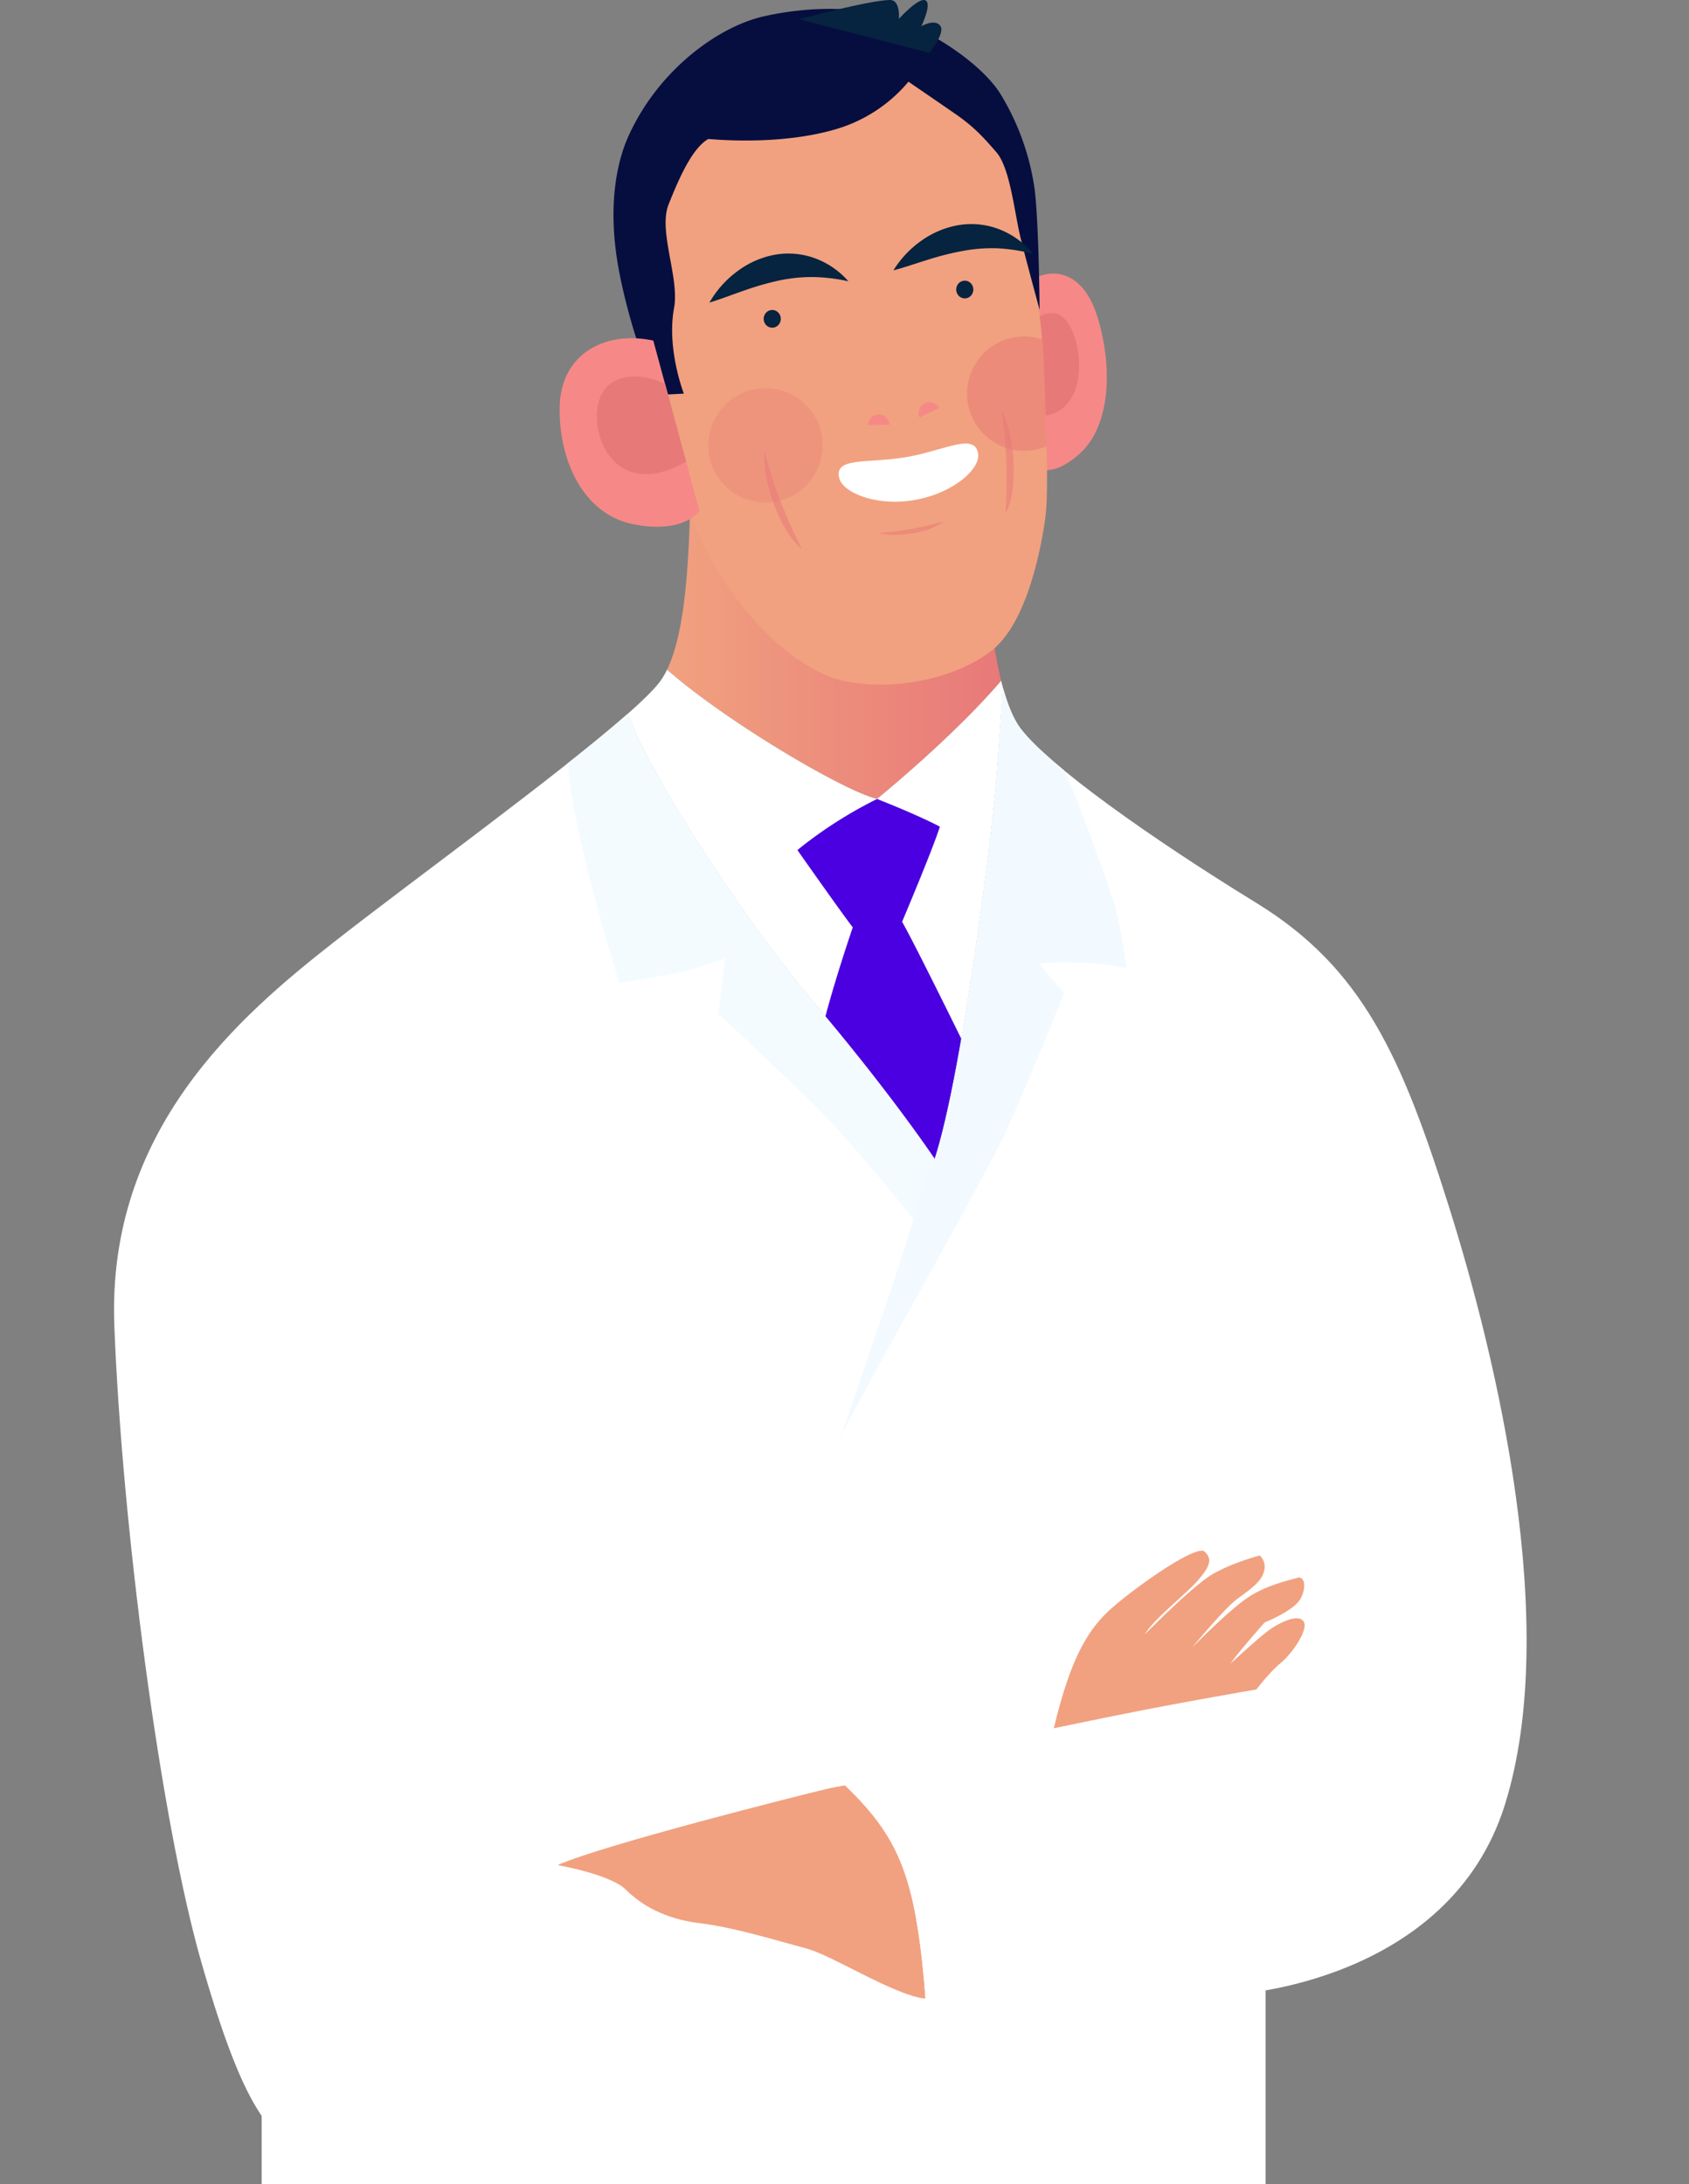 <svg xmlns="http://www.w3.org/2000/svg" xmlns:xlink="http://www.w3.org/1999/xlink" viewBox="0 0 610.42 789.21"><rect x="0" y="0" width="610.42" height="789.21" fill="#808080" stroke="none"/><defs><linearGradient id="linear-gradient" x1="324.59" x2="307.79" y1="392.14" y2="293.97" gradientUnits="userSpaceOnUse"><stop offset="0"/><stop offset="1" stop-color="#fff"/></linearGradient><linearGradient xlink:href="#linear-gradient" id="linear-gradient-2" x1="400.73" x2="342.24" y1="545.37" y2="697.32"/><linearGradient xlink:href="#linear-gradient" id="linear-gradient-3" x1="249.91" x2="262.01" y1="488.23" y2="696.66"/><linearGradient xlink:href="#linear-gradient" id="linear-gradient-4" x1="399.66" x2="482.36" y1="533.04" y2="571.37"/><linearGradient id="linear-gradient-5" x1="241.07" x2="361.84" y1="229.49" y2="229.49" gradientUnits="userSpaceOnUse"><stop offset="0" stop-color="#f1a17f"/><stop offset="1" stop-color="#e87979"/></linearGradient><linearGradient xlink:href="#linear-gradient-5" id="linear-gradient-6" x1="-1426.38" x2="-1426.38" y1="-8139.05" y2="-8112.32" gradientTransform="rotate(-13.6 67649.2 -21495.934) scale(2)"/><linearGradient id="linear-gradient-7" x1="324.59" x2="307.79" y1="392.14" y2="293.97" gradientUnits="userSpaceOnUse"><stop offset="0" stop-color="#fff"/><stop offset="1" stop-color="#d3d8f2"/></linearGradient><linearGradient id="linear-gradient-8" x1="400.73" x2="342.24" y1="545.37" y2="697.32" gradientUnits="userSpaceOnUse"><stop offset="0" stop-color="#fff"/><stop offset="1" stop-color="#ddebf0"/></linearGradient><linearGradient xlink:href="#linear-gradient-8" id="linear-gradient-9" x1="249.91" x2="262.01" y1="488.23" y2="696.66"/><linearGradient xlink:href="#linear-gradient-7" id="linear-gradient-10" x1="399.66" x2="482.36" y1="533.04" y2="571.37"/><filter id="luminosity-noclip" width="90.3" height="32766" x="266.74" y="-8816" color-interpolation-filters="sRGB" filterUnits="userSpaceOnUse"><feFlood flood-color="#fff" result="bg"/><feBlend in="SourceGraphic" in2="bg"/></filter><filter id="luminosity-noclip-2" width="191.16" height="32766" x="298.62" y="-8816" color-interpolation-filters="sRGB" filterUnits="userSpaceOnUse"><feFlood flood-color="#fff" result="bg"/><feBlend in="SourceGraphic" in2="bg"/></filter><filter id="luminosity-noclip-3" width="165.2" height="32766" x="165.71" y="-8816" color-interpolation-filters="sRGB" filterUnits="userSpaceOnUse"><feFlood flood-color="#fff" result="bg"/><feBlend in="SourceGraphic" in2="bg"/></filter><filter id="luminosity-noclip-4" width="90.95" height="32766" x="367.9" y="-8816" color-interpolation-filters="sRGB" filterUnits="userSpaceOnUse"><feFlood flood-color="#fff" result="bg"/><feBlend in="SourceGraphic" in2="bg"/></filter><filter id="luminosity-noclip-5" width="90.3" height="130.09" x="266.74" y="288.66" color-interpolation-filters="sRGB" filterUnits="userSpaceOnUse"><feFlood flood-color="#fff" result="bg"/><feBlend in="SourceGraphic" in2="bg"/></filter><filter id="luminosity-noclip-6" width="191.16" height="210.69" x="298.62" y="436.83" color-interpolation-filters="sRGB" filterUnits="userSpaceOnUse"><feFlood flood-color="#fff" result="bg"/><feBlend in="SourceGraphic" in2="bg"/></filter><filter id="luminosity-noclip-7" width="165.2" height="238.92" x="165.71" y="434.99" color-interpolation-filters="sRGB" filterUnits="userSpaceOnUse"><feFlood flood-color="#fff" result="bg"/><feBlend in="SourceGraphic" in2="bg"/></filter><filter id="luminosity-noclip-8" width="90.95" height="179.88" x="367.9" y="448.31" color-interpolation-filters="sRGB" filterUnits="userSpaceOnUse"><feFlood flood-color="#fff" result="bg"/><feBlend in="SourceGraphic" in2="bg"/></filter><mask id="mask" width="90.3" height="32766" x="266.74" y="-8816" maskUnits="userSpaceOnUse"/><mask id="mask-2" width="191.16" height="32766" x="298.62" y="-8816" maskUnits="userSpaceOnUse"/><mask id="mask-3" width="165.2" height="32766" x="165.71" y="-8816" maskUnits="userSpaceOnUse"/><mask id="mask-4" width="90.95" height="32766" x="367.9" y="-8816" maskUnits="userSpaceOnUse"/><mask id="mask-5" width="90.3" height="130.09" x="266.74" y="288.66" maskUnits="userSpaceOnUse"><g style="mask:url(#mask);filter:url(#luminosity-noclip-5)"><path d="M266.74 326.11c9.25 13.27 18.92 26.11 27.72 36.5 27.91 32.94 43.36 56.14 43.36 56.14 7.36-22.53 15.06-75.42 19.22-109-4.88-3.37-10.8-7.34-14.85-9.71-8.06-4.7-25.21-11.42-25.21-11.42a155.92 155.92 0 0 0-27.57 17.47c-7.68 6.31-17.07 14.85-22.67 20.02Z" style="fill:url(#linear-gradient);mix-blend-mode:multiply"/></g></mask><mask id="mask-6" width="191.16" height="210.69" x="298.62" y="436.83" maskUnits="userSpaceOnUse"><g style="mask:url(#mask-2);filter:url(#luminosity-noclip-6)"><path d="M489.78 604c-41.19 5.21-145.9 27.91-168.6 36.47-6.65 2.51-14.42 4.86-22.56 7.06.41-40.49-.05-109.38 4.91-127.58 6.05-22.18 20.17-56.47 26.57-79.34l.8-3.77c26.36 3.54 54.87 11.63 87.61 19.24C485.08 471.54 489.78 604 489.78 604Z" style="fill:url(#linear-gradient-2);mix-blend-mode:multiply"/></g></mask><mask id="mask-7" width="165.2" height="238.92" x="165.71" y="434.99" maskUnits="userSpaceOnUse"><g style="mask:url(#mask-3);filter:url(#luminosity-noclip-7)"><path d="m330.9 436.83-.8 3.77c-6.4 22.87-20.52 57.16-26.57 79.34-5 18.2-4.5 87.09-4.91 127.58-19.62 5.32-41.51 9.85-55.76 14.13-15 4.49-33 9.81-41.32 12.27a49.75 49.75 0 0 0-10.28 0s-6-39-8.75-69.93-8.74-88.08-16.8-119.69c0 0 39-15.46 88.07-38.31 24.94-11.62 49.89-12.82 77.12-9.16Z" style="fill:url(#linear-gradient-3);mix-blend-mode:multiply"/></g></mask><mask id="mask-8" width="90.95" height="179.88" x="367.9" y="448.31" maskUnits="userSpaceOnUse"><g style="mask:url(#mask-4);filter:url(#luminosity-noclip-8)"><path d="M458.85 450.69c-4 42.36-7.57 147.41-4.46 159.77l-86.31 17.73s-4-90.09 25.55-141.87 65.22-35.63 65.22-35.63Z" style="fill:url(#linear-gradient-4);mix-blend-mode:multiply"/></g></mask><clipPath id="clip-path"><path d="M0-941.1h610.42v789.21H0z" class="cls-9"/></clipPath><clipPath id="clip-path-2"><path d="M0 0h610.42v789.21H0z" class="cls-9"/></clipPath><style>.cls-9{fill:none}.cls-12{fill:#fff}.cls-15{fill:#f68987}.cls-16,.cls-21{fill:#e87979}.cls-17{fill:#f1a17f}.cls-19{fill:#06233f}.cls-21,.cls-22{opacity:.55}</style></defs><g style="isolation:isolate"><g id="Layer_1" data-name="Layer 1"><path d="M102.64-445.24h362.83V7.17H102.64z" class="cls-12" style="clip-path:url(#clip-path)"/><g style="clip-path:url(#clip-path-2)"><path d="M94.57 495.86H457.4v452.41H94.57z" class="cls-12"/><path d="M361.84 246C344.31 266.53 317 288.66 317 288.66c-11.34-2.53-54-27.51-75.91-46.69 8-16.58 8.05-49.86 8.67-71.65L358 222.76a167.91 167.91 0 0 0 3.84 23.24Z" style="fill:url(#linear-gradient-5)"/><path d="M543.9 652.06c-20.17 64.54-97.83 68.58-97.83 68.58S406.4 745.18 313 770.73c-104.77 28.64-185.58 17.48-200.7 9.41S88.05 762 72.92 709.55 44 549.53 41.32 478.94s45.05-111.63 79.33-138.51c27.72-21.75 81.4-60.64 106.26-82.55 7.25 20.92 41.27 73.71 67.55 104.73 27.91 32.94 43.36 56.14 43.36 56.14 10.1-30.92 20.85-119 22.2-135.81 1-12.66 2-27.78 2.45-34.48 1.57 5.7 3.63 11.1 6.28 14.65 10.09 13.45 47.07 39.67 85.39 63.2s52.45 55.47 69.59 109.92 40.33 151.28 20.17 215.83Z" class="cls-12"/><path d="M367.43 105.11c10.28-10 23.52-8.78 29.14 9.22s4.9 39.3-6.19 49.43-16.94 4.63-16.94 4.63Z" class="cls-15"/><path d="m371.7 150-2.7-28.84c1.1-1.78 5.78-8.65 11.91-8 7 .78 10.66 15.5 8.45 25.13-2.22 9.49-8.88 13.29-17.66 11.71Z" class="cls-16"/><path d="M248.4 37.86c-20 18.23-23.2 50.43-19.16 72.62s15.13 68.58 27.23 90.77 31.77 41.35 48.91 44.88 38.83-.51 52.45-10.59 18.65-38.66 20-48.75 0-37.32-.67-55.8-4.71-36.65-6.05-45.39-5.72-34.29-17.49-46.73S315 15.34 289.41 22.4s-33.28 8.4-41.01 15.46Z" class="cls-17"/><path d="M227.22 49c10.86-23.88 32.44-39.42 48.92-43.12s36-4 50.42 2 28.75 16.39 34.8 25.72a90.18 90.18 0 0 1 12.6 35c1.52 12.86 1.77 43.37 1.77 43.37s-4.54-16.64-6.81-25.72-3.78-25.44-8.82-31.25-8.32-9.33-14.88-13.87-16.89-11.6-16.89-11.6a54.09 54.09 0 0 1-26.22 17.15C285 51.73 265.29 51 256 50.22c-5.8 3.28-10.59 14.12-14.38 23.7s4 26.55 2 37.31c-2.77 14.88 3.53 31 3.53 31l-9.33.5s-8.32-16.89-13.61-42.36c-5.46-26.16-.77-43.09 3.01-51.37Z" style="fill:#060e3f"/><path d="M236.11 123.07c-17.06-3.72-33.57 4.54-33.85 24.17s8.88 38.89 27 42.27 23.54-4.84 23.54-4.84Z" class="cls-15"/><path d="m248 166.81-7.63-28.11c-2.1-1-10.76-4.87-18.37-.95-8.74 4.5-7.7 20-1.14 27.72S237.3 173 248 166.81Z" class="cls-16"/><path d="M306.62 101.64a63.27 63.27 0 0 0-13.25-1.54 57.87 57.87 0 0 0-12.37 1.38 104.12 104.12 0 0 0-12.1 3.52c-4.06 1.38-8.11 3-12.51 4.34a36.77 36.77 0 0 1 10-11.25A32.64 32.64 0 0 1 279 92.25a28.1 28.1 0 0 1 14.12.59 29.7 29.7 0 0 1 13.5 8.8Zm66.73-9.93a63.63 63.63 0 0 0-13.18-2 58.22 58.22 0 0 0-12.4 1 102.29 102.29 0 0 0-12.23 3.08c-4.1 1.24-8.21 2.73-12.65 3.9a36.67 36.67 0 0 1 10.37-10.9 32.76 32.76 0 0 1 12.81-5.38 28 28 0 0 1 14.1 1.08 29.57 29.57 0 0 1 13.18 9.22Z" class="cls-19"/><ellipse cx="279.09" cy="115.21" class="cls-19" rx="3.1" ry="3.21"/><ellipse cx="348.68" cy="104.62" class="cls-19" rx="3.1" ry="3.21"/><path d="m307.25 104.94 2.59 49.34 19.38-.19 13.22-7.02-19.62-46.6-15.57 4.47z" style="fill:url(#linear-gradient-6)"/><path d="M332.33 150.84a3.94 3.94 0 0 1 7.09-3.42Zm-10.8 2.62a3.94 3.94 0 0 0-7.87.2Z" class="cls-15"/><path d="M341.06 188.32a107.48 107.48 0 0 1-23.49 4.25c6.36 1.95 19.27-.27 23.49-4.25Z" class="cls-21"/><g class="cls-22"><path d="M289.86 198.36a168.53 168.53 0 0 1-13.51-35.08c-1.14 10.42 6.11 29.72 13.51 35.08Z" class="cls-16"/></g><g class="cls-22"><path d="M363.4 185.43a168.27 168.27 0 0 0-1.56-37.55c5.16 9.12 6.23 29.71 1.56 37.55Z" class="cls-16"/></g><g class="cls-22"><circle cx="276.64" cy="160.91" r="20.67" class="cls-21"/></g><path d="M349.51 142.25a20.69 20.69 0 0 0 28.72 19.05c-.26-10.18-.74-21.29-1.07-30.31-.1-2.82-.29-5.61-.53-8.38a20.65 20.65 0 0 0-27.12 19.64Z" class="cls-21"/><path d="M288.74 6.94S314.53 0 321.69 0c3.78 0 3.19 6.81 3.19 6.81S332-1.1 334.46.13 333 9.46 333 9.46s4.83-2.8 6.81-.17-3.95 9.83-3.95 9.83Z" class="cls-19"/><path d="M353.5 164c.79 5.52-9.1 14.28-23 16.67s-26-2.7-27.22-8c-1.82-7.66 10.51-5.12 24.37-7.52s24.74-8.99 25.85-1.15Zm8.97 84.46c-.44 6.7-1.45 21.82-2.45 34.48-1.35 16.8-12.1 104.89-22.2 135.81 0 0-15.45-23.2-43.36-56.14-26.28-31-60.3-83.81-67.55-104.73 5.88-5.19 10.16-9.42 12.08-12.26a27 27 0 0 0 2.08-3.65c21.9 19.18 64.57 44.16 75.91 46.69 0 0 27.33-22.13 44.86-42.69.16.84.41 1.67.63 2.49Z" class="cls-12"/><g style="mask:url(#mask-5)"><path d="M266.74 326.11c9.25 13.27 18.92 26.11 27.72 36.5 27.91 32.94 43.36 56.14 43.36 56.14 7.36-22.53 15.06-75.42 19.22-109-4.88-3.37-10.8-7.34-14.85-9.71-8.06-4.7-25.21-11.42-25.21-11.42a155.92 155.92 0 0 0-27.57 17.47c-7.68 6.31-17.07 14.85-22.67 20.02Z" style="fill:url(#linear-gradient-7);mix-blend-mode:multiply"/></g><path d="M339.68 298.7c-8.65-4.54-22.7-10-22.7-10a155.92 155.92 0 0 0-27.57 17.47l-1.21 1c5.41 7.69 17 24.09 20 27.91 0 0-6 17.48-9.89 32.2 25.44 30.46 39.47 51.51 39.47 51.51 3.26-10 6.58-25.9 9.64-43.46-6.9-14-18.2-36.77-21.4-42.26.04-.07 11.15-26.33 13.66-34.37Z" style="fill:#4a00e0"/><path d="M226.91 257.88c-5.87 5.17-13.37 11.3-21.73 17.93 1.73 26.19 18.68 79.41 18.68 79.41s11.09-1.69 20.84-3.7a99.53 99.53 0 0 0 17.48-5.38l-2.68 20.17s25.21 23.2 38.66 37 31.93 37.31 31.93 37.31l7.73-21.85s-15.45-23.2-43.36-56.14c-26.28-31.04-60.3-83.83-67.55-104.75Z" style="fill:#f4fbff"/><g style="mask:url(#mask-6)"><path d="M489.78 604c-41.19 5.21-145.9 27.91-168.6 36.47-6.65 2.51-14.42 4.86-22.56 7.06.41-40.49-.05-109.38 4.91-127.58 6.05-22.18 20.17-56.47 26.57-79.34l.8-3.77c26.36 3.54 54.87 11.63 87.61 19.24C485.08 471.54 489.78 604 489.78 604Z" style="opacity:.43;fill:url(#linear-gradient-8);mix-blend-mode:multiply"/></g><path d="M322.7 518.26a6.06 6.06 0 1 1-6.05-6 6.05 6.05 0 0 1 6.05 6Z" class="cls-12"/><circle cx="313.28" cy="611.38" r="6.05" class="cls-12"/><path d="M303.53 519.94c3.7-9.07 51.1-92.11 59.17-109.26s21.85-51.77 21.85-51.77l-9.07-10.75a130.66 130.66 0 0 1 15.46-.34 114.55 114.55 0 0 1 16.14 2s-2-16.48-4.71-24.21c-2.32-6.68-10.93-32.7-17.78-47.24-7.26-6-12.79-11.21-15.84-15.28-2.65-3.55-4.71-9-6.28-14.65-.44 6.7-1.45 21.82-2.45 34.48-1.35 16.8-12.1 104.89-22.2 135.81 0 0-2.35 3-7.73 21.85s-26.56 79.36-26.56 79.36Z" style="fill:#f2faff"/><path d="m334.47 722.2-.34-.05c-11.6-1.51-33.28-15.63-42.87-18.15s-25.71-7.57-38.32-9.08-21.18-6.55-26.73-12.1-24.67-8.9-24.67-8.9c16.1-7.24 88.21-25.39 96.79-27.41 2.29-.54 4.75-1 7.08-1.41 12 11.56 19.34 21.76 23.67 38.73 3.07 11.94 4.64 27.77 5.39 38.37Z" class="cls-17"/><path d="M369.93 732.74s-23.76-8.9-35.46-10.54c-.75-10.6-2.32-26.43-5.39-38.37-4.33-17-11.69-27.17-23.67-38.73 6.53-1.78 11.74-3 11.74-3s25.55 26.06 37.15 47.24a162 162 0 0 1 15.63 43.4Z" class="cls-12"/><g style="mask:url(#mask-7)"><path d="m330.9 436.83-.8 3.77c-6.4 22.87-20.52 57.16-26.57 79.34-5 18.2-4.5 87.09-4.91 127.58-19.62 5.32-41.51 9.85-55.76 14.13-15 4.49-33 9.81-41.32 12.27a49.75 49.75 0 0 0-10.28 0s-6-39-8.75-69.93-8.74-88.08-16.8-119.69c0 0 39-15.46 88.07-38.31 24.94-11.62 49.89-12.82 77.12-9.16Z" style="opacity:.8;fill:url(#linear-gradient-9);mix-blend-mode:multiply"/></g><g style="mask:url(#mask-8)"><path d="M458.85 450.69c-4 42.36-7.57 147.41-4.46 159.77l-86.31 17.73s-4-90.09 25.55-141.87 65.22-35.63 65.22-35.63Z" style="fill:url(#linear-gradient-10);mix-blend-mode:multiply"/></g><path d="M380.86 624.49C386.91 599.28 393 589.2 401 581.8s31.26-23.87 34.29-21.18 2 5.38-2.36 10.42-16.13 14.12-19.16 19.5c0 0 17.06-17.4 24.37-21.68s17.15-6.81 17.15-6.81a5.59 5.59 0 0 1 1.51 5.8c-1 3.78-4.79 6.3-9.58 9.83s-16.39 17.65-16.39 17.65 11.85-12.1 19.16-17.4 16.64-7.06 18.91-7.81 3.53 2.77 1.26 7.31-13.11 8.82-13.11 8.82-10.05 11.35-12.32 14.88c0 0 10.84-10.09 14.62-12.61S469.44 583 471.2 586s-4.54 11.85-8.32 14.88-8.82 9.58-8.82 9.58-16.14 2.77-33.28 6-39.92 8.03-39.92 8.03Z" class="cls-17"/></g></g></g></svg>